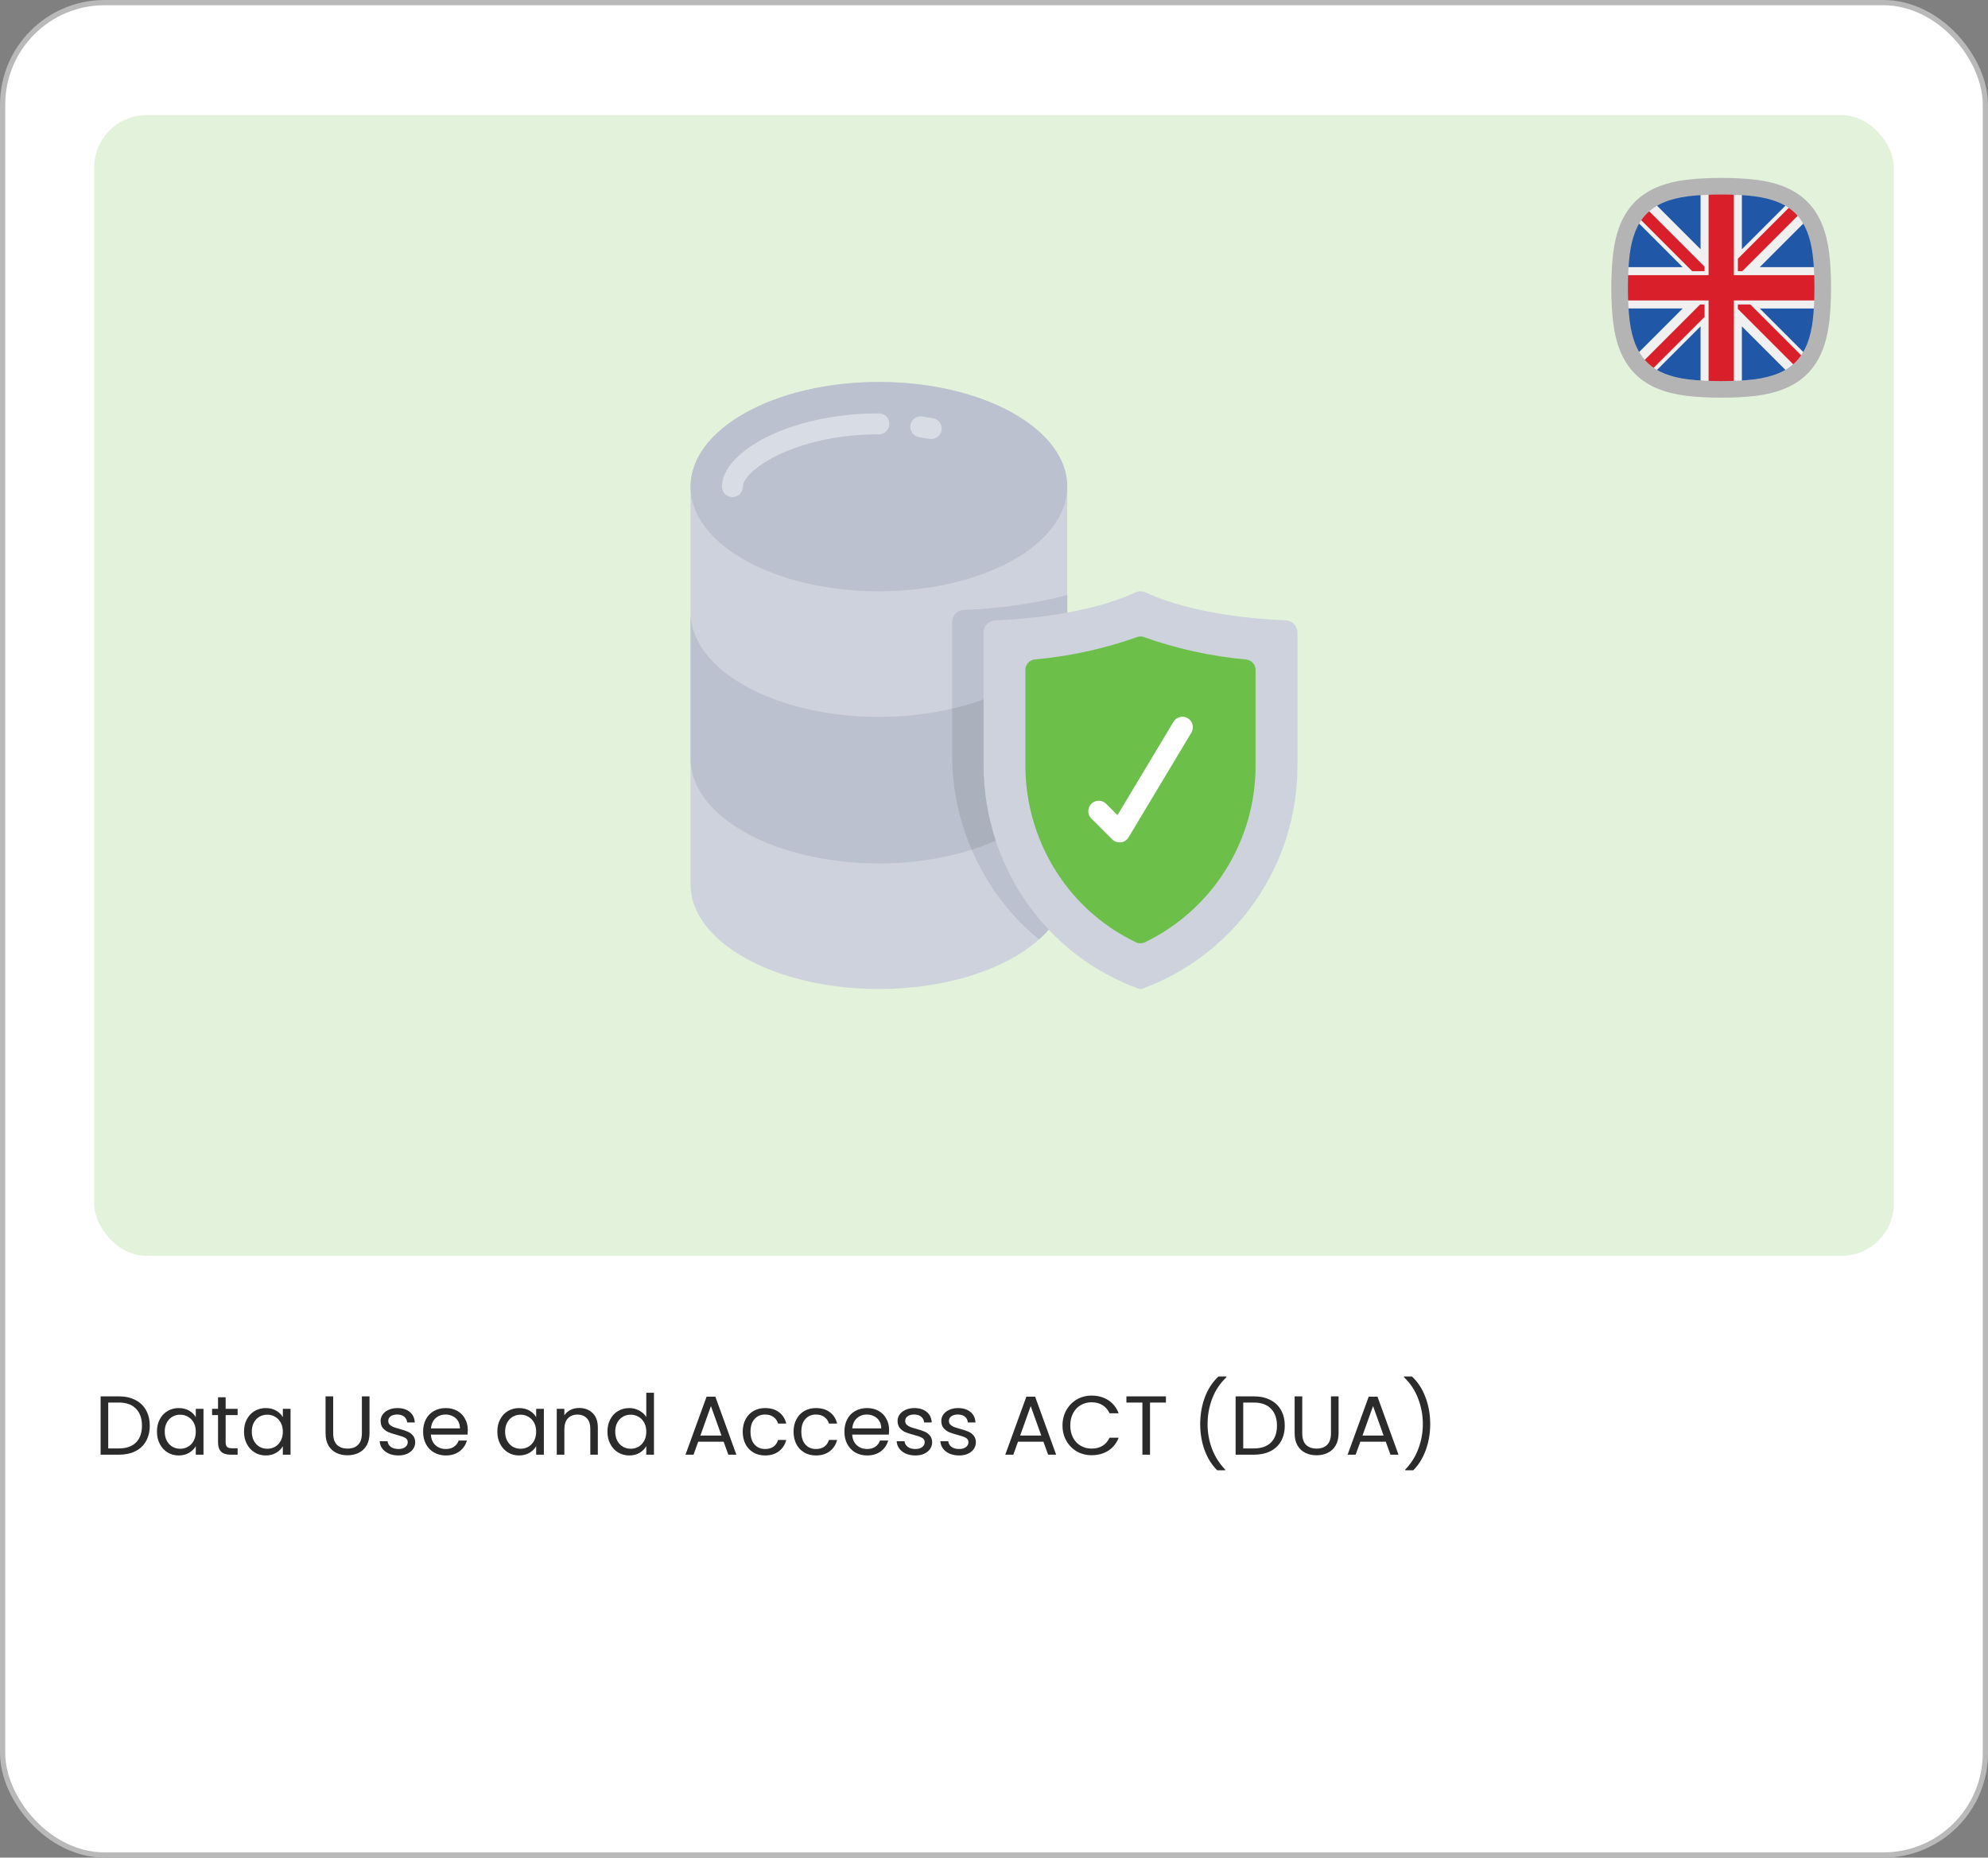 <svg xmlns="http://www.w3.org/2000/svg" width="380" height="355" viewBox="0 0 380 355" fill="none"><rect x="0" y="0" width="380" height="355" fill="#808080" stroke="none"/><rect x="0.5" y="0.5" width="379" height="354" rx="19.5" fill="white"></rect><rect x="0.5" y="0.5" width="379" height="354" rx="19.5" stroke="#B9B9B9"></rect><rect x="18" y="22" width="344" height="218" rx="10" fill="#E2F2DB"></rect><path d="M22.704 266.848C23.92 266.848 24.971 267.077 25.856 267.536C26.752 267.984 27.435 268.629 27.904 269.472C28.384 270.315 28.624 271.307 28.624 272.448C28.624 273.589 28.384 274.581 27.904 275.424C27.435 276.256 26.752 276.896 25.856 277.344C24.971 277.781 23.92 278 22.704 278H19.232V266.848H22.704ZM22.704 276.8C24.144 276.8 25.243 276.421 26 275.664C26.757 274.896 27.136 273.824 27.136 272.448C27.136 271.061 26.752 269.979 25.984 269.2C25.227 268.421 24.133 268.032 22.704 268.032H20.688V276.8H22.704ZM30 273.584C30 272.688 30.182 271.904 30.544 271.232C30.907 270.549 31.403 270.021 32.032 269.648C32.672 269.275 33.382 269.088 34.16 269.088C34.928 269.088 35.595 269.253 36.16 269.584C36.726 269.915 37.147 270.331 37.425 270.832V269.232H38.897V278H37.425V276.368C37.136 276.88 36.705 277.307 36.129 277.648C35.563 277.979 34.902 278.144 34.145 278.144C33.366 278.144 32.662 277.952 32.032 277.568C31.403 277.184 30.907 276.645 30.544 275.952C30.182 275.259 30 274.469 30 273.584ZM37.425 273.6C37.425 272.939 37.291 272.363 37.025 271.872C36.758 271.381 36.395 271.008 35.937 270.752C35.489 270.485 34.992 270.352 34.449 270.352C33.904 270.352 33.408 270.48 32.961 270.736C32.513 270.992 32.155 271.365 31.889 271.856C31.622 272.347 31.488 272.923 31.488 273.584C31.488 274.256 31.622 274.843 31.889 275.344C32.155 275.835 32.513 276.213 32.961 276.48C33.408 276.736 33.904 276.864 34.449 276.864C34.992 276.864 35.489 276.736 35.937 276.48C36.395 276.213 36.758 275.835 37.025 275.344C37.291 274.843 37.425 274.261 37.425 273.6ZM43.133 270.432V275.6C43.133 276.027 43.224 276.331 43.405 276.512C43.586 276.683 43.901 276.768 44.349 276.768H45.421V278H44.109C43.298 278 42.69 277.813 42.285 277.44C41.88 277.067 41.677 276.453 41.677 275.6V270.432H40.541V269.232H41.677V267.024H43.133V269.232H45.421V270.432H43.133ZM46.641 273.584C46.641 272.688 46.822 271.904 47.185 271.232C47.548 270.549 48.044 270.021 48.673 269.648C49.313 269.275 50.023 269.088 50.801 269.088C51.569 269.088 52.236 269.253 52.801 269.584C53.367 269.915 53.788 270.331 54.065 270.832V269.232H55.537V278H54.065V276.368C53.777 276.88 53.345 277.307 52.769 277.648C52.204 277.979 51.542 278.144 50.785 278.144C50.007 278.144 49.303 277.952 48.673 277.568C48.044 277.184 47.548 276.645 47.185 275.952C46.822 275.259 46.641 274.469 46.641 273.584ZM54.065 273.6C54.065 272.939 53.932 272.363 53.665 271.872C53.398 271.381 53.036 271.008 52.577 270.752C52.129 270.485 51.633 270.352 51.089 270.352C50.545 270.352 50.049 270.48 49.601 270.736C49.153 270.992 48.796 271.365 48.529 271.856C48.263 272.347 48.129 272.923 48.129 273.584C48.129 274.256 48.263 274.843 48.529 275.344C48.796 275.835 49.153 276.213 49.601 276.48C50.049 276.736 50.545 276.864 51.089 276.864C51.633 276.864 52.129 276.736 52.577 276.48C53.036 276.213 53.398 275.835 53.665 275.344C53.932 274.843 54.065 274.261 54.065 273.6ZM63.687 266.848V273.904C63.687 274.896 63.927 275.632 64.407 276.112C64.898 276.592 65.575 276.832 66.439 276.832C67.293 276.832 67.959 276.592 68.439 276.112C68.93 275.632 69.175 274.896 69.175 273.904V266.848H70.631V273.888C70.631 274.816 70.445 275.6 70.071 276.24C69.698 276.869 69.191 277.339 68.551 277.648C67.922 277.957 67.213 278.112 66.423 278.112C65.634 278.112 64.919 277.957 64.279 277.648C63.65 277.339 63.149 276.869 62.775 276.24C62.413 275.6 62.231 274.816 62.231 273.888V266.848H63.687ZM76.164 278.144C75.492 278.144 74.889 278.032 74.356 277.808C73.823 277.573 73.401 277.253 73.092 276.848C72.783 276.432 72.612 275.957 72.58 275.424H74.084C74.127 275.861 74.329 276.219 74.692 276.496C75.066 276.773 75.551 276.912 76.148 276.912C76.703 276.912 77.14 276.789 77.46 276.544C77.78 276.299 77.94 275.989 77.94 275.616C77.94 275.232 77.769 274.949 77.428 274.768C77.087 274.576 76.559 274.389 75.844 274.208C75.194 274.037 74.66 273.867 74.244 273.696C73.839 273.515 73.487 273.253 73.188 272.912C72.9 272.56 72.756 272.101 72.756 271.536C72.756 271.088 72.889 270.677 73.156 270.304C73.423 269.931 73.802 269.637 74.292 269.424C74.783 269.2 75.343 269.088 75.972 269.088C76.943 269.088 77.727 269.333 78.324 269.824C78.921 270.315 79.242 270.987 79.284 271.84H77.828C77.796 271.381 77.609 271.013 77.268 270.736C76.938 270.459 76.49 270.32 75.924 270.32C75.401 270.32 74.986 270.432 74.676 270.656C74.367 270.88 74.212 271.173 74.212 271.536C74.212 271.824 74.303 272.064 74.484 272.256C74.676 272.437 74.911 272.587 75.188 272.704C75.476 272.811 75.871 272.933 76.372 273.072C77.001 273.243 77.513 273.413 77.908 273.584C78.303 273.744 78.639 273.989 78.916 274.32C79.204 274.651 79.353 275.083 79.364 275.616C79.364 276.096 79.231 276.528 78.964 276.912C78.698 277.296 78.319 277.6 77.828 277.824C77.348 278.037 76.793 278.144 76.164 278.144ZM89.419 273.28C89.419 273.557 89.403 273.851 89.371 274.16H82.364C82.417 275.024 82.71 275.701 83.243 276.192C83.787 276.672 84.444 276.912 85.212 276.912C85.841 276.912 86.364 276.768 86.779 276.48C87.206 276.181 87.505 275.787 87.675 275.296H89.243C89.009 276.139 88.54 276.827 87.835 277.36C87.132 277.883 86.257 278.144 85.212 278.144C84.379 278.144 83.633 277.957 82.972 277.584C82.321 277.211 81.809 276.683 81.436 276C81.062 275.307 80.876 274.507 80.876 273.6C80.876 272.693 81.057 271.899 81.419 271.216C81.782 270.533 82.289 270.011 82.939 269.648C83.601 269.275 84.358 269.088 85.212 269.088C86.043 269.088 86.779 269.269 87.419 269.632C88.059 269.995 88.55 270.496 88.891 271.136C89.243 271.765 89.419 272.48 89.419 273.28ZM87.915 272.976C87.915 272.421 87.793 271.947 87.547 271.552C87.302 271.147 86.966 270.843 86.54 270.64C86.124 270.427 85.659 270.32 85.147 270.32C84.412 270.32 83.782 270.555 83.26 271.024C82.748 271.493 82.454 272.144 82.379 272.976H87.915ZM95.063 273.584C95.063 272.688 95.244 271.904 95.607 271.232C95.97 270.549 96.466 270.021 97.095 269.648C97.735 269.275 98.444 269.088 99.223 269.088C99.991 269.088 100.658 269.253 101.223 269.584C101.788 269.915 102.21 270.331 102.487 270.832V269.232H103.959V278H102.487V276.368C102.199 276.88 101.767 277.307 101.191 277.648C100.626 277.979 99.964 278.144 99.207 278.144C98.428 278.144 97.724 277.952 97.095 277.568C96.466 277.184 95.97 276.645 95.607 275.952C95.244 275.259 95.063 274.469 95.063 273.584ZM102.487 273.6C102.487 272.939 102.354 272.363 102.087 271.872C101.82 271.381 101.458 271.008 100.999 270.752C100.551 270.485 100.055 270.352 99.511 270.352C98.967 270.352 98.471 270.48 98.023 270.736C97.575 270.992 97.218 271.365 96.951 271.856C96.684 272.347 96.551 272.923 96.551 273.584C96.551 274.256 96.684 274.843 96.951 275.344C97.218 275.835 97.575 276.213 98.023 276.48C98.471 276.736 98.967 276.864 99.511 276.864C100.055 276.864 100.551 276.736 100.999 276.48C101.458 276.213 101.82 275.835 102.087 275.344C102.354 274.843 102.487 274.261 102.487 273.6ZM110.692 269.072C111.758 269.072 112.622 269.397 113.284 270.048C113.945 270.688 114.276 271.616 114.276 272.832V278H112.836V273.04C112.836 272.165 112.617 271.499 112.18 271.04C111.742 270.571 111.145 270.336 110.388 270.336C109.62 270.336 109.006 270.576 108.548 271.056C108.1 271.536 107.876 272.235 107.876 273.152V278H106.42V269.232H107.876V270.48C108.164 270.032 108.553 269.685 109.044 269.44C109.545 269.195 110.094 269.072 110.692 269.072ZM116.11 273.584C116.11 272.688 116.291 271.904 116.654 271.232C117.017 270.549 117.513 270.021 118.142 269.648C118.782 269.275 119.497 269.088 120.286 269.088C120.969 269.088 121.603 269.248 122.19 269.568C122.777 269.877 123.225 270.288 123.534 270.8V266.16H125.006V278H123.534V276.352C123.246 276.875 122.819 277.307 122.254 277.648C121.689 277.979 121.027 278.144 120.27 278.144C119.491 278.144 118.782 277.952 118.142 277.568C117.513 277.184 117.017 276.645 116.654 275.952C116.291 275.259 116.11 274.469 116.11 273.584ZM123.534 273.6C123.534 272.939 123.401 272.363 123.134 271.872C122.867 271.381 122.505 271.008 122.046 270.752C121.598 270.485 121.102 270.352 120.558 270.352C120.014 270.352 119.518 270.48 119.07 270.736C118.622 270.992 118.265 271.365 117.998 271.856C117.731 272.347 117.598 272.923 117.598 273.584C117.598 274.256 117.731 274.843 117.998 275.344C118.265 275.835 118.622 276.213 119.07 276.48C119.518 276.736 120.014 276.864 120.558 276.864C121.102 276.864 121.598 276.736 122.046 276.48C122.505 276.213 122.867 275.835 123.134 275.344C123.401 274.843 123.534 274.261 123.534 273.6ZM138.324 275.52H133.46L132.564 278H131.028L135.06 266.912H136.74L140.756 278H139.22L138.324 275.52ZM137.908 274.336L135.892 268.704L133.876 274.336H137.908ZM141.969 273.6C141.969 272.693 142.151 271.904 142.513 271.232C142.876 270.549 143.377 270.021 144.017 269.648C144.668 269.275 145.409 269.088 146.241 269.088C147.319 269.088 148.204 269.349 148.897 269.872C149.601 270.395 150.065 271.12 150.289 272.048H148.721C148.572 271.515 148.279 271.093 147.841 270.784C147.415 270.475 146.881 270.32 146.241 270.32C145.409 270.32 144.737 270.608 144.225 271.184C143.713 271.749 143.457 272.555 143.457 273.6C143.457 274.656 143.713 275.472 144.225 276.048C144.737 276.624 145.409 276.912 146.241 276.912C146.881 276.912 147.415 276.763 147.841 276.464C148.268 276.165 148.561 275.739 148.721 275.184H150.289C150.055 276.08 149.585 276.8 148.881 277.344C148.177 277.877 147.297 278.144 146.241 278.144C145.409 278.144 144.668 277.957 144.017 277.584C143.377 277.211 142.876 276.683 142.513 276C142.151 275.317 141.969 274.517 141.969 273.6ZM151.688 273.6C151.688 272.693 151.869 271.904 152.232 271.232C152.595 270.549 153.096 270.021 153.736 269.648C154.387 269.275 155.128 269.088 155.96 269.088C157.037 269.088 157.923 269.349 158.616 269.872C159.32 270.395 159.784 271.12 160.008 272.048H158.44C158.291 271.515 157.997 271.093 157.56 270.784C157.133 270.475 156.6 270.32 155.96 270.32C155.128 270.32 154.456 270.608 153.944 271.184C153.432 271.749 153.176 272.555 153.176 273.6C153.176 274.656 153.432 275.472 153.944 276.048C154.456 276.624 155.128 276.912 155.96 276.912C156.6 276.912 157.133 276.763 157.56 276.464C157.987 276.165 158.28 275.739 158.44 275.184H160.008C159.773 276.08 159.304 276.8 158.6 277.344C157.896 277.877 157.016 278.144 155.96 278.144C155.128 278.144 154.387 277.957 153.736 277.584C153.096 277.211 152.595 276.683 152.232 276C151.869 275.317 151.688 274.517 151.688 273.6ZM169.951 273.28C169.951 273.557 169.935 273.851 169.903 274.16H162.895C162.948 275.024 163.241 275.701 163.775 276.192C164.319 276.672 164.975 276.912 165.743 276.912C166.372 276.912 166.895 276.768 167.311 276.48C167.737 276.181 168.036 275.787 168.207 275.296H169.775C169.54 276.139 169.071 276.827 168.367 277.36C167.663 277.883 166.788 278.144 165.743 278.144C164.911 278.144 164.164 277.957 163.503 277.584C162.852 277.211 162.34 276.683 161.967 276C161.593 275.307 161.407 274.507 161.407 273.6C161.407 272.693 161.588 271.899 161.951 271.216C162.313 270.533 162.82 270.011 163.471 269.648C164.132 269.275 164.889 269.088 165.743 269.088C166.575 269.088 167.311 269.269 167.951 269.632C168.591 269.995 169.081 270.496 169.423 271.136C169.775 271.765 169.951 272.48 169.951 273.28ZM168.447 272.976C168.447 272.421 168.324 271.947 168.079 271.552C167.833 271.147 167.497 270.843 167.071 270.64C166.655 270.427 166.191 270.32 165.679 270.32C164.943 270.32 164.313 270.555 163.791 271.024C163.279 271.493 162.985 272.144 162.911 272.976H168.447ZM174.977 278.144C174.305 278.144 173.702 278.032 173.169 277.808C172.635 277.573 172.214 277.253 171.905 276.848C171.595 276.432 171.425 275.957 171.393 275.424H172.897C172.939 275.861 173.142 276.219 173.505 276.496C173.878 276.773 174.363 276.912 174.961 276.912C175.515 276.912 175.953 276.789 176.273 276.544C176.593 276.299 176.753 275.989 176.753 275.616C176.753 275.232 176.582 274.949 176.241 274.768C175.899 274.576 175.371 274.389 174.657 274.208C174.006 274.037 173.473 273.867 173.057 273.696C172.651 273.515 172.299 273.253 172.001 272.912C171.713 272.56 171.569 272.101 171.569 271.536C171.569 271.088 171.702 270.677 171.969 270.304C172.235 269.931 172.614 269.637 173.105 269.424C173.595 269.2 174.155 269.088 174.785 269.088C175.755 269.088 176.539 269.333 177.137 269.824C177.734 270.315 178.054 270.987 178.097 271.84H176.641C176.609 271.381 176.422 271.013 176.081 270.736C175.75 270.459 175.302 270.32 174.737 270.32C174.214 270.32 173.798 270.432 173.489 270.656C173.179 270.88 173.025 271.173 173.025 271.536C173.025 271.824 173.115 272.064 173.297 272.256C173.489 272.437 173.723 272.587 174.001 272.704C174.289 272.811 174.683 272.933 175.185 273.072C175.814 273.243 176.326 273.413 176.721 273.584C177.115 273.744 177.451 273.989 177.729 274.32C178.017 274.651 178.166 275.083 178.177 275.616C178.177 276.096 178.043 276.528 177.777 276.912C177.51 277.296 177.131 277.6 176.641 277.824C176.161 278.037 175.606 278.144 174.977 278.144ZM183.336 278.144C182.664 278.144 182.061 278.032 181.528 277.808C180.995 277.573 180.573 277.253 180.264 276.848C179.955 276.432 179.784 275.957 179.752 275.424H181.256C181.299 275.861 181.501 276.219 181.864 276.496C182.237 276.773 182.723 276.912 183.32 276.912C183.875 276.912 184.312 276.789 184.632 276.544C184.952 276.299 185.112 275.989 185.112 275.616C185.112 275.232 184.941 274.949 184.6 274.768C184.259 274.576 183.731 274.389 183.016 274.208C182.365 274.037 181.832 273.867 181.416 273.696C181.011 273.515 180.659 273.253 180.36 272.912C180.072 272.56 179.928 272.101 179.928 271.536C179.928 271.088 180.061 270.677 180.328 270.304C180.595 269.931 180.973 269.637 181.464 269.424C181.955 269.2 182.515 269.088 183.144 269.088C184.115 269.088 184.899 269.333 185.496 269.824C186.093 270.315 186.413 270.987 186.456 271.84H185C184.968 271.381 184.781 271.013 184.44 270.736C184.109 270.459 183.661 270.32 183.096 270.32C182.573 270.32 182.157 270.432 181.848 270.656C181.539 270.88 181.384 271.173 181.384 271.536C181.384 271.824 181.475 272.064 181.656 272.256C181.848 272.437 182.083 272.587 182.36 272.704C182.648 272.811 183.043 272.933 183.544 273.072C184.173 273.243 184.685 273.413 185.08 273.584C185.475 273.744 185.811 273.989 186.088 274.32C186.376 274.651 186.525 275.083 186.536 275.616C186.536 276.096 186.403 276.528 186.136 276.912C185.869 277.296 185.491 277.6 185 277.824C184.52 278.037 183.965 278.144 183.336 278.144ZM199.449 275.52H194.585L193.689 278H192.153L196.185 266.912H197.865L201.881 278H200.345L199.449 275.52ZM199.033 274.336L197.017 268.704L195.001 274.336H199.033ZM203.094 272.416C203.094 271.328 203.34 270.352 203.83 269.488C204.321 268.613 204.988 267.931 205.83 267.44C206.684 266.949 207.628 266.704 208.662 266.704C209.878 266.704 210.94 266.997 211.846 267.584C212.753 268.171 213.414 269.003 213.83 270.08H212.086C211.777 269.408 211.329 268.891 210.742 268.528C210.166 268.165 209.473 267.984 208.662 267.984C207.884 267.984 207.185 268.165 206.566 268.528C205.948 268.891 205.462 269.408 205.11 270.08C204.758 270.741 204.582 271.52 204.582 272.416C204.582 273.301 204.758 274.08 205.11 274.752C205.462 275.413 205.948 275.925 206.566 276.288C207.185 276.651 207.884 276.832 208.662 276.832C209.473 276.832 210.166 276.656 210.742 276.304C211.329 275.941 211.777 275.424 212.086 274.752H213.83C213.414 275.819 212.753 276.645 211.846 277.232C210.94 277.808 209.878 278.096 208.662 278.096C207.628 278.096 206.684 277.856 205.83 277.376C204.988 276.885 204.321 276.208 203.83 275.344C203.34 274.48 203.094 273.504 203.094 272.416ZM222.862 266.848V268.032H219.822V278H218.366V268.032H215.31V266.848H222.862ZM232.664 280.976C231.64 279.973 230.84 278.699 230.264 277.152C229.698 275.605 229.416 273.936 229.416 272.144C229.416 270.309 229.714 268.597 230.312 267.008C230.92 265.408 231.784 264.091 232.904 263.056H234.424V263.2C233.229 264.32 232.328 265.669 231.72 267.248C231.122 268.816 230.824 270.448 230.824 272.144C230.824 273.797 231.106 275.376 231.672 276.88C232.248 278.384 233.085 279.701 234.184 280.832V280.976H232.664ZM239.657 266.848C240.873 266.848 241.924 267.077 242.809 267.536C243.705 267.984 244.388 268.629 244.857 269.472C245.337 270.315 245.577 271.307 245.577 272.448C245.577 273.589 245.337 274.581 244.857 275.424C244.388 276.256 243.705 276.896 242.809 277.344C241.924 277.781 240.873 278 239.657 278H236.185V266.848H239.657ZM239.657 276.8C241.097 276.8 242.196 276.421 242.953 275.664C243.71 274.896 244.089 273.824 244.089 272.448C244.089 271.061 243.705 269.979 242.937 269.2C242.18 268.421 241.086 268.032 239.657 268.032H237.641V276.8H239.657ZM248.922 266.848V273.904C248.922 274.896 249.162 275.632 249.642 276.112C250.132 276.592 250.81 276.832 251.674 276.832C252.527 276.832 253.194 276.592 253.674 276.112C254.164 275.632 254.41 274.896 254.41 273.904V266.848H255.866V273.888C255.866 274.816 255.679 275.6 255.306 276.24C254.932 276.869 254.426 277.339 253.786 277.648C253.156 277.957 252.447 278.112 251.658 278.112C250.868 278.112 250.154 277.957 249.514 277.648C248.884 277.339 248.383 276.869 248.01 276.24C247.647 275.6 247.466 274.816 247.466 273.888V266.848H248.922ZM264.887 275.52H260.023L259.127 278H257.59L261.623 266.912H263.303L267.319 278H265.783L264.887 275.52ZM264.471 274.336L262.455 268.704L260.439 274.336H264.471ZM268.612 280.976V280.832C269.71 279.701 270.542 278.384 271.108 276.88C271.684 275.376 271.972 273.797 271.972 272.144C271.972 270.448 271.668 268.816 271.06 267.248C270.462 265.669 269.566 264.32 268.372 263.2V263.056H269.892C271.012 264.091 271.87 265.408 272.468 267.008C273.076 268.597 273.38 270.309 273.38 272.144C273.38 273.936 273.092 275.605 272.516 277.152C271.95 278.699 271.156 279.973 270.132 280.976H268.612Z" fill="#2B2B2B"></path><g clip-path="url(#clip0_2955_907)"><path fill-rule="evenodd" clip-rule="evenodd" d="M328.168 36.293C324.568 36.365 320.771 36.534 317.605 37.935C315.048 39.033 313.027 41.054 311.928 43.611C310.527 46.777 310.358 50.575 310.287 54.174C310.276 54.728 310.276 55.275 310.287 55.828C310.358 59.428 310.527 63.225 311.928 66.391C313.026 68.948 315.048 70.969 317.605 72.068C320.771 73.469 324.568 73.638 328.168 73.71C328.721 73.72 329.268 73.72 329.822 73.71C333.421 73.638 337.218 73.469 340.385 72.068C342.935 70.973 344.964 68.946 346.061 66.391C347.462 63.225 347.631 59.428 347.703 55.828C347.714 55.275 347.714 54.728 347.703 54.174C347.631 50.575 347.462 46.778 346.061 43.611C344.963 41.054 342.942 39.033 340.385 37.935C337.219 36.534 333.421 36.365 329.822 36.293C329.268 36.282 328.721 36.282 328.168 36.293Z" fill="#F1F0F0"></path><path fill-rule="evenodd" clip-rule="evenodd" d="M325.546 36.379C325.497 36.381 325.448 36.384 325.399 36.386C325.448 36.384 325.496 36.381 325.546 36.379ZM325.056 36.406C322.456 36.563 319.876 36.935 317.616 37.935C317.091 38.16 316.587 38.425 316.11 38.726L316.134 38.711L325.056 47.634V36.406ZM312.732 42.103L312.717 42.128L321.639 51.05H310.411L310.405 51.149C310.559 48.515 310.927 45.899 311.94 43.611C312.166 43.085 312.431 42.581 312.732 42.103ZM310.392 51.393C310.389 51.442 310.387 51.491 310.384 51.54C310.387 51.491 310.389 51.443 310.392 51.393ZM310.361 57.972C310.363 58.021 310.366 58.07 310.368 58.119C310.366 58.069 310.363 58.021 310.361 57.972ZM310.384 58.462C310.387 58.51 310.389 58.56 310.392 58.609C310.389 58.559 310.387 58.51 310.384 58.462ZM310.405 58.853C310.559 61.486 310.927 64.103 311.94 66.39C312.166 66.916 312.43 67.419 312.731 67.897L312.716 67.873L321.638 58.95H310.411L310.405 58.853ZM316.109 71.276L316.133 71.291L325.055 62.368V73.597L325.154 73.603C322.52 73.449 319.904 73.08 317.616 72.068C317.091 71.841 316.587 71.576 316.109 71.276ZM325.399 73.615C325.448 73.618 325.497 73.62 325.546 73.623C325.496 73.621 325.448 73.619 325.399 73.615ZM332.858 73.602C335.492 73.448 338.108 73.079 340.396 72.067C340.912 71.845 341.408 71.585 341.878 71.29L332.956 62.368V73.597L332.858 73.602ZM345.295 67.873L336.374 58.951H347.602C347.445 61.552 347.073 64.132 346.073 66.391C345.85 66.908 345.59 67.403 345.295 67.873ZM347.621 58.609C347.624 58.56 347.626 58.51 347.629 58.462C347.626 58.51 347.624 58.559 347.621 58.609ZM347.629 51.54C347.626 51.491 347.624 51.442 347.621 51.393C347.624 51.443 347.626 51.491 347.629 51.54ZM347.601 51.05C347.444 48.45 347.072 45.87 346.072 43.611C345.85 43.093 345.59 42.598 345.295 42.128L336.374 51.05H347.601ZM341.879 38.712L332.956 47.634V36.406C335.557 36.563 338.138 36.935 340.396 37.935C340.913 38.157 341.409 38.417 341.879 38.712ZM332.804 36.397C332.757 36.394 332.71 36.392 332.663 36.389C332.71 36.392 332.757 36.394 332.804 36.397Z" fill="#2057A7"></path><path fill-rule="evenodd" clip-rule="evenodd" d="M328.179 36.293C327.653 36.303 327.123 36.316 326.59 36.334V52.584H310.34C310.322 53.117 310.309 53.647 310.299 54.174C310.288 54.727 310.288 55.274 310.299 55.828C310.309 56.354 310.322 56.884 310.34 57.417H326.59V73.667C327.123 73.685 327.653 73.698 328.179 73.708C328.733 73.719 329.28 73.719 329.833 73.708C330.36 73.698 330.89 73.685 331.423 73.667V57.417H347.672C347.691 56.884 347.704 56.354 347.714 55.828C347.725 55.274 347.725 54.727 347.714 54.174C347.704 53.647 347.691 53.117 347.672 52.584H331.423V36.334C330.89 36.316 330.36 36.303 329.833 36.293C329.28 36.282 328.733 36.282 328.179 36.293Z" fill="#D81F2A"></path><path fill-rule="evenodd" clip-rule="evenodd" d="M314.669 39.812L325.823 50.966V51.818H323.45L313.138 41.506C313.588 40.888 314.101 40.321 314.669 39.812ZM332.19 49.445L342.502 39.133C343.12 39.583 343.687 40.096 344.195 40.664L333.041 51.819H332.19V49.445ZM334.563 58.185L344.875 68.497C344.424 69.115 343.911 69.682 343.342 70.19L332.19 59.037V58.185H334.563ZM325.823 60.558L315.511 70.87C314.892 70.419 314.325 69.906 313.817 69.338L324.971 58.185H325.823V60.558H325.823Z" fill="#D81F2A"></path><path fill-rule="evenodd" clip-rule="evenodd" d="M322.697 37.509C315.305 38.441 312.347 42.045 311.509 48.697C311.061 52.251 311.061 57.749 311.509 61.304C312.44 68.693 316.048 71.654 322.697 72.492C326.251 72.939 331.75 72.939 335.304 72.492C342.692 71.561 345.654 67.951 346.492 61.304C346.939 57.749 346.939 52.251 346.492 48.697C345.654 42.048 342.693 38.44 335.304 37.509C331.75 37.061 326.251 37.061 322.697 37.509ZM322.3 34.365C326.159 33.878 331.841 33.878 335.701 34.365C344.609 35.487 348.616 40.21 349.635 48.299C350.121 52.158 350.121 57.84 349.635 61.7C348.616 69.788 344.608 74.512 335.701 75.634C331.841 76.12 326.159 76.12 322.3 75.634C314.21 74.616 309.488 70.61 308.365 61.701C307.878 57.841 307.878 52.159 308.365 48.3C309.385 40.205 313.384 35.489 322.3 34.365Z" fill="#B4B4B4"></path></g><path d="M204 93V169C203.916 172.216 202.657 175.29 200.46 177.64C199.886 178.311 199.265 178.939 198.6 179.52C192.26 185.22 180.92 189 168 189C148.12 189 132 180.04 132 169V93C132 81.96 148.12 73 168 73C187.88 73 204 81.96 204 93Z" fill="#CED2DC"></path><path d="M168 113C187.882 113 204 104.046 204 93C204 81.954 187.882 73 168 73C148.118 73 132 81.954 132 93C132 104.046 148.118 113 168 113Z" fill="#BBC1CE"></path><path d="M204 117.08V145C204 151.36 198.66 157.02 190.34 160.68C188.842 161.344 187.306 161.918 185.74 162.4C179.993 164.163 174.011 165.04 168 165C148.12 165 132 156.04 132 145V117C132 128.04 148.12 137 168 137C172.712 137.016 177.41 136.486 182 135.42C184.04 134.961 186.045 134.36 188 133.62C197.6 130.06 203.96 123.98 204 117.08Z" fill="#BBC1CE"></path><path d="M245.788 118.556C246.388 118.584 246.954 118.845 247.366 119.282C247.779 119.719 248.006 120.299 248 120.9V146.224C248.041 155.518 245.223 164.601 239.928 172.24C234.633 179.879 227.118 185.705 218.4 188.93C218.142 189.023 217.859 189.023 217.6 188.93C208.974 185.781 201.525 180.056 196.264 172.53C190.877 164.816 187.992 155.632 188 146.224V120.9C187.994 120.299 188.221 119.719 188.634 119.282C189.046 118.845 189.612 118.584 190.212 118.556C195.272 118.356 207.95 117.444 217.012 113.218C217.319 113.074 217.653 113 217.992 113C218.331 113 218.665 113.074 218.972 113.218C228.05 117.444 240.728 118.358 245.788 118.556Z" fill="#CED2DC"></path><path d="M218.874 180.069C218.601 180.198 218.302 180.264 218 180.264C217.698 180.264 217.399 180.198 217.126 180.069C211.383 177.331 206.45 173.149 202.81 167.931C198.36 161.568 195.982 153.987 196 146.223V128.023C195.998 127.525 196.181 127.045 196.513 126.675C196.846 126.305 197.305 126.073 197.8 126.023C204.456 125.424 211.011 123.992 217.31 121.761C217.752 121.593 218.24 121.593 218.682 121.761C224.984 123.996 231.541 125.431 238.2 126.033C238.693 126.082 239.15 126.313 239.483 126.68C239.815 127.048 240 127.525 240 128.021V146.221C240.022 153.279 238.051 160.201 234.314 166.188C230.576 172.176 225.225 176.988 218.874 180.069Z" fill="#6CC04A"></path><path d="M214 161C213.469 160.999 212.961 160.789 212.586 160.414L208.586 156.414C208.222 156.036 208.02 155.531 208.024 155.007C208.029 154.482 208.239 153.981 208.61 153.61C208.981 153.239 209.483 153.029 210.007 153.024C210.531 153.02 211.037 153.221 211.414 153.586L213.6 155.776L224.282 137.976C224.415 137.745 224.592 137.544 224.803 137.383C225.015 137.222 225.256 137.105 225.513 137.038C225.77 136.972 226.038 136.957 226.301 136.995C226.564 137.033 226.817 137.123 227.045 137.26C227.272 137.397 227.471 137.578 227.628 137.792C227.785 138.007 227.897 138.25 227.959 138.508C228.021 138.767 228.031 139.035 227.988 139.297C227.945 139.559 227.851 139.81 227.71 140.036L215.71 160.036C215.531 160.329 215.279 160.571 214.98 160.74C214.681 160.908 214.343 160.998 214 161Z" fill="white"></path><path d="M178 83.901C177.876 83.902 177.752 83.891 177.63 83.868C177.005 83.749 176.364 83.642 175.708 83.547C175.183 83.471 174.711 83.188 174.394 82.763C174.077 82.337 173.942 81.803 174.019 81.278C174.096 80.754 174.378 80.281 174.804 79.964C175.229 79.647 175.763 79.513 176.288 79.59C176.996 79.694 177.689 79.809 178.366 79.936C178.856 80.027 179.294 80.298 179.595 80.696C179.895 81.094 180.036 81.589 179.991 82.085C179.945 82.582 179.715 83.043 179.347 83.379C178.979 83.715 178.499 83.901 178 83.901Z" fill="#D8DDE5"></path><path d="M140 95C139.47 95 138.961 94.789 138.586 94.414C138.211 94.039 138 93.53 138 93C138 86.4 150.83 79 168 79C168.53 79 169.039 79.211 169.414 79.586C169.789 79.961 170 80.47 170 81C170 81.53 169.789 82.039 169.414 82.414C169.039 82.789 168.53 83 168 83C151.822 83 142 89.946 142 93C142 93.53 141.789 94.039 141.414 94.414C141.039 94.789 140.53 95 140 95Z" fill="#D8DDE5"></path><path d="M200.46 177.64C199.886 178.31 199.265 178.939 198.6 179.52C195.413 176.924 192.606 173.895 190.26 170.52C188.491 167.968 186.977 165.248 185.74 162.4C187.306 161.918 188.842 161.343 190.34 160.68C191.731 164.892 193.725 168.88 196.26 172.52C197.525 174.333 198.93 176.044 200.46 177.64Z" fill="#BBC1CE"></path><path d="M204 113.721V117.081C199.444 117.875 194.841 118.37 190.22 118.561C189.619 118.587 189.051 118.845 188.637 119.282C188.223 119.718 187.994 120.299 188 120.901V133.621C186.045 134.36 184.04 134.962 182 135.421V118.901C181.994 118.299 182.223 117.718 182.637 117.282C183.051 116.845 183.619 116.587 184.22 116.561C190.896 116.322 197.527 115.37 204 113.721Z" fill="#BBC1CE"></path><path d="M190.34 160.679C188.842 161.343 187.306 161.917 185.74 162.399C183.266 156.658 181.994 150.471 182 144.219V135.419C184.04 134.96 186.045 134.359 188 133.619V146.219C188 151.133 188.79 156.016 190.34 160.679Z" fill="#AAB0BC"></path><defs><clipPath id="clip0_2955_907"><rect width="42" height="42" fill="white" transform="translate(308 34)"></rect></clipPath></defs></svg>